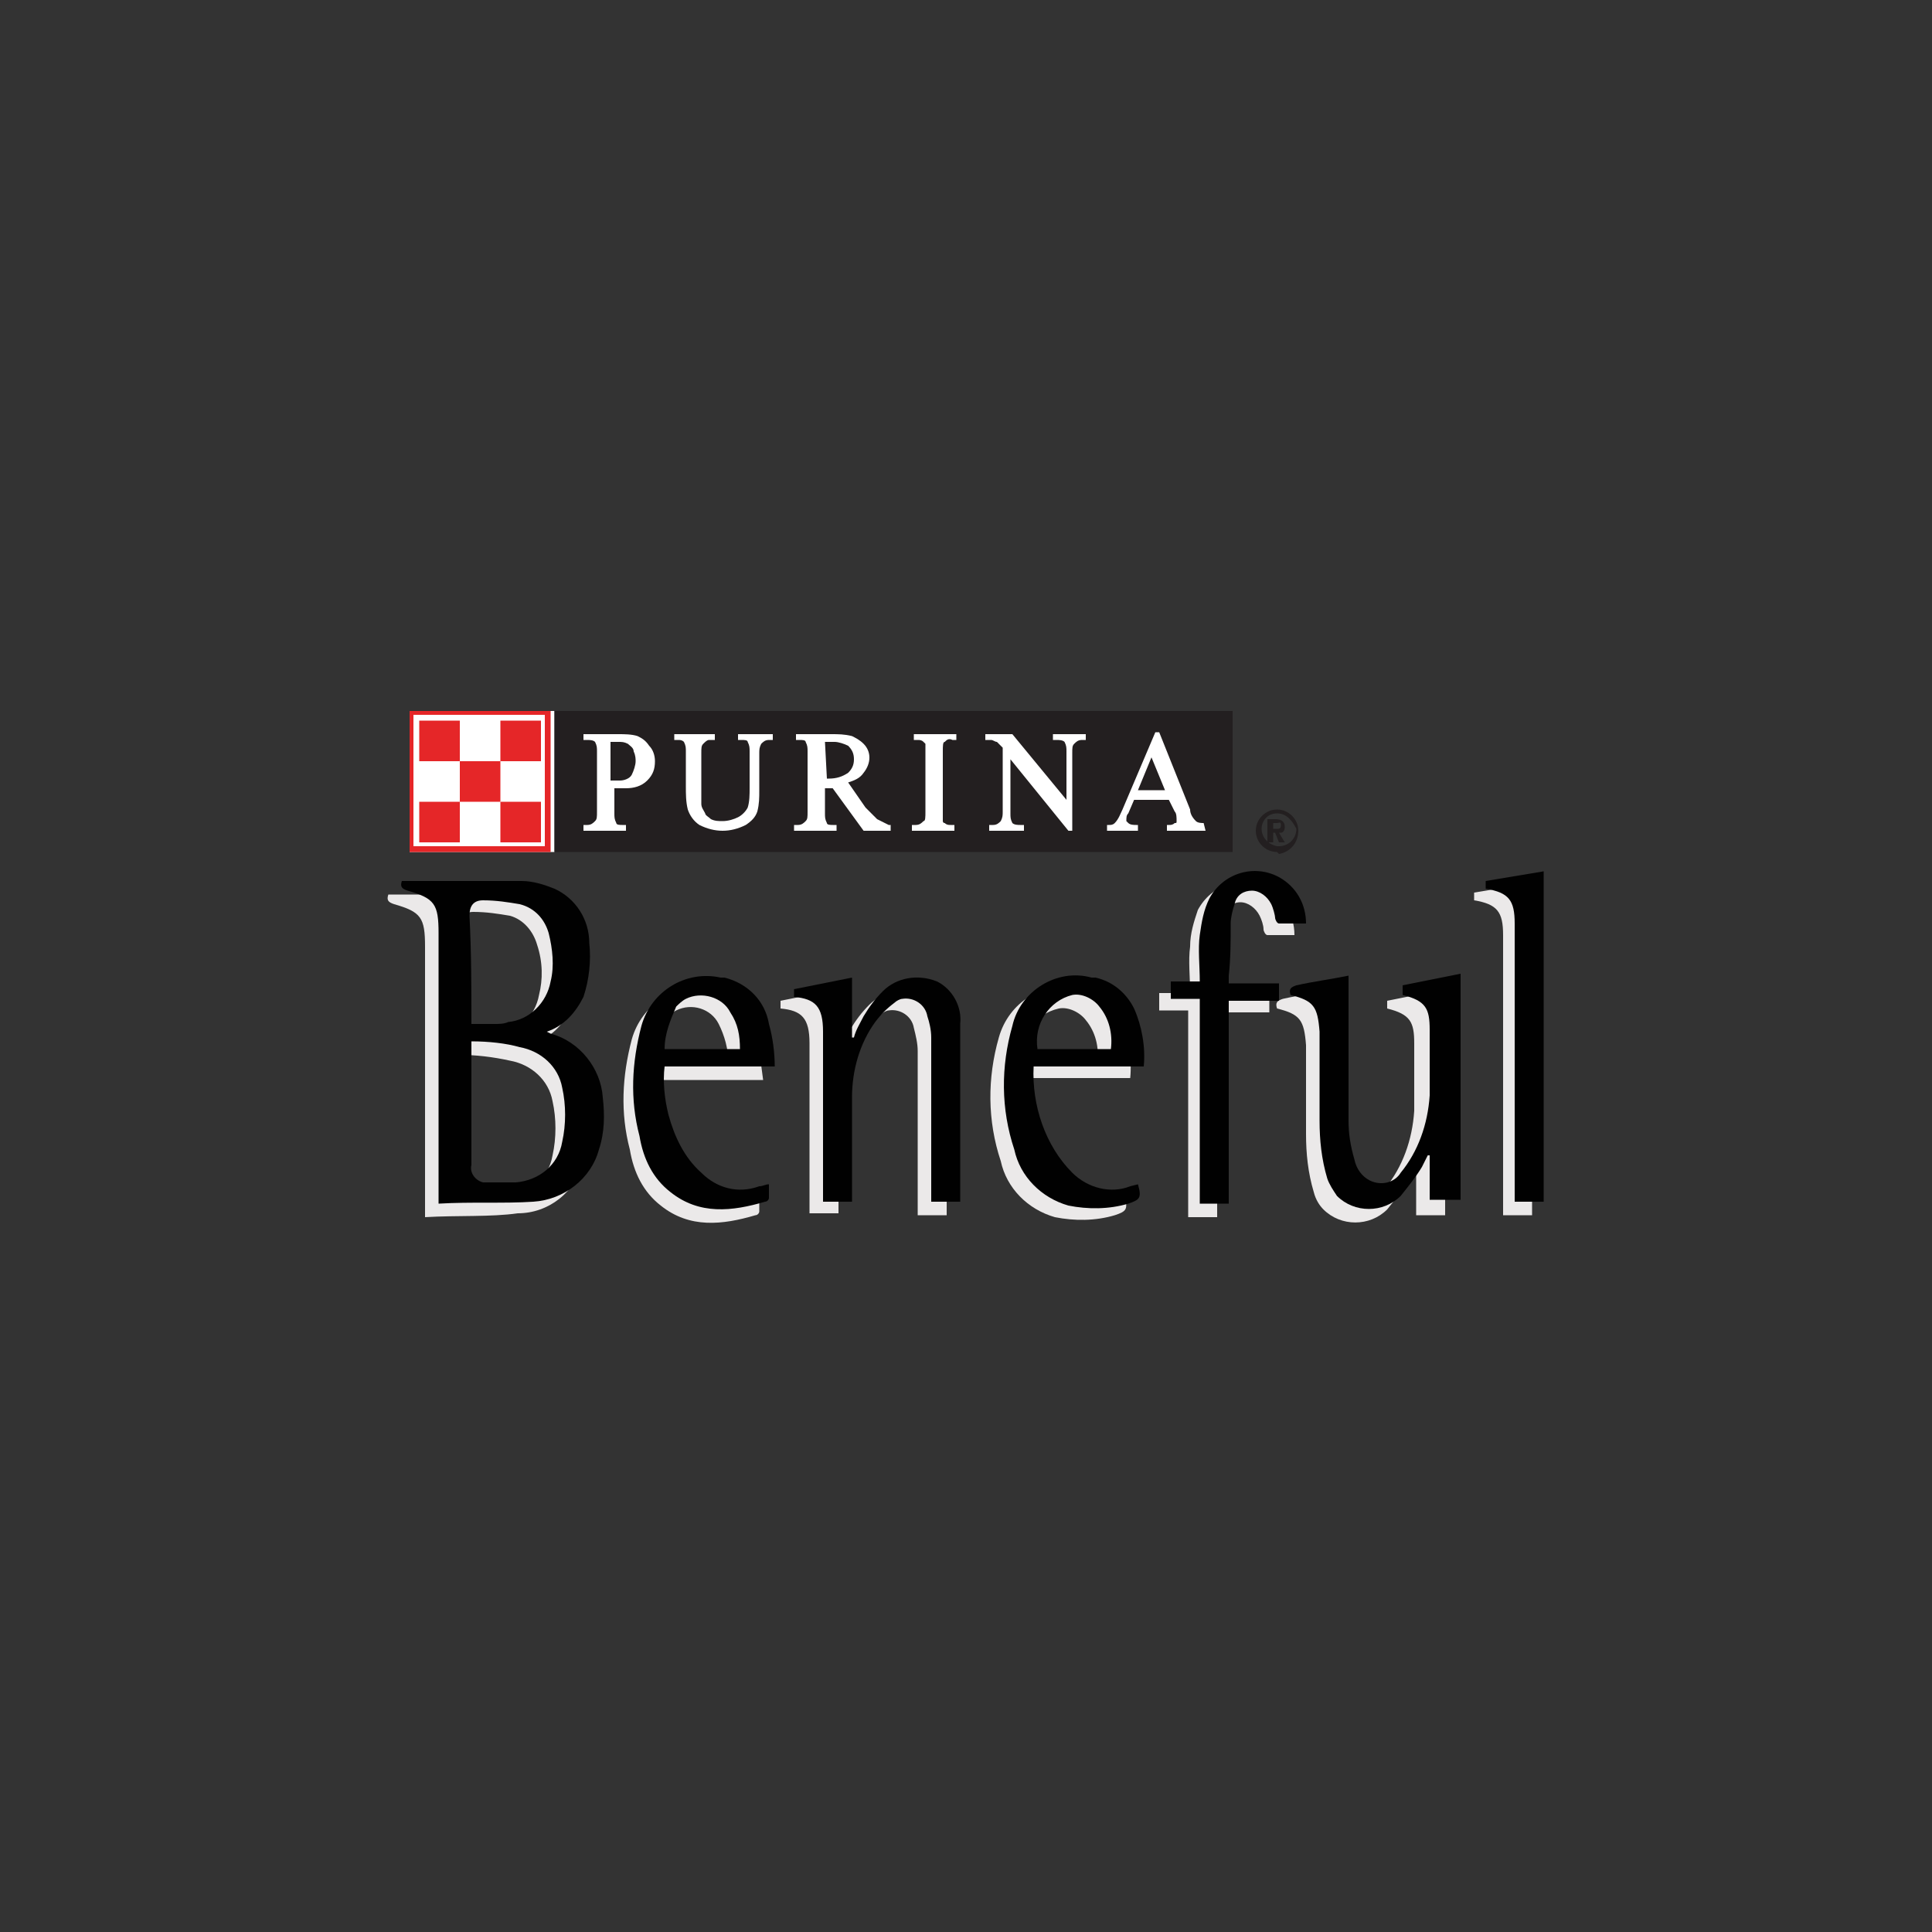 <?xml version="1.0" encoding="utf-8"?>
<!-- Generator: Adobe Illustrator 26.0.2, SVG Export Plug-In . SVG Version: 6.00 Build 0)  -->
<svg version="1.1" id="Capa_1" xmlns="http://www.w3.org/2000/svg" xmlns:xlink="http://www.w3.org/1999/xlink" x="0px" y="0px"
	 viewBox="0 0 100 100" style="enable-background:new 0 0 100 100;" xml:space="preserve">
<rect x="0" y="0" width="100" height="100" fill="#333333" stroke="none"/>
<style type="text/css">
	.st0{fill:#FFFFFF;}
	.st1{fill:#E52628;}
	.st2{fill:#231F20;}
	.st3{fill:#EBE9E9;}
	.st4{fill:#010101;}
	.st5{clip-path:url(#SVGID_00000176018228719493491340000001006840319917998268_);}
	.st6{fill:#C0C419;}
	.st7{fill:#008539;}
	.st8{fill:#1A1818;}
	.st9{fill:#E50019;}
	.st10{fill:#247531;}
	.st11{fill:#244225;}
	.st12{fill-rule:evenodd;clip-rule:evenodd;fill:#201D1A;}
	.st13{fill-rule:evenodd;clip-rule:evenodd;fill:#E31B15;}
	.st14{clip-path:url(#SVGID_00000025442869795960937860000002882680552427939007_);}
</style>
<g>
	<rect x="21.2" y="36.8" class="st0" width="7.5" height="7.3"/>
	<rect x="21.2" y="36.8" class="st1" width="7.3" height="7.3"/>
	<polyline class="st2" points="63.8,44.1 28.7,44.1 28.7,36.8 63.8,36.8 63.8,44.1 	"/>
	<path class="st0" d="M33,38.1C32.7,38,32.3,38,32,38h-1.8v0.3h0.2c0.1,0,0.3,0,0.4,0.1c0.1,0.2,0.1,0.3,0.1,0.5V42
		c0,0.3,0,0.4-0.1,0.5c-0.1,0.1-0.2,0.2-0.4,0.2h-0.2v0.3h2.2v-0.3h-0.2c-0.1,0-0.3,0-0.3-0.1c-0.1-0.2-0.1-0.3-0.1-0.5v-1.3H32h0.4
		c0.4,0,0.8-0.1,1.1-0.4c0.3-0.3,0.4-0.6,0.4-1c0-0.3-0.1-0.6-0.3-0.8C33.4,38.3,33.2,38.2,33,38.1 M31.6,38.4H32
		c0.2,0,0.3,0,0.5,0.1c0.1,0.1,0.3,0.2,0.3,0.4c0.1,0.2,0.1,0.4,0.1,0.5c0,0.2-0.1,0.5-0.2,0.7c-0.1,0.2-0.4,0.3-0.6,0.3h-0.5
		L31.6,38.4z"/>
	<path class="st0" d="M38.2,38v0.3h0.2c0.1,0,0.3,0,0.3,0.1c0.1,0.2,0.1,0.3,0.1,0.5v1.9c0,0.3,0,0.7-0.1,1
		c-0.1,0.2-0.3,0.4-0.5,0.5c-0.2,0.1-0.5,0.2-0.8,0.2c-0.2,0-0.4,0-0.6-0.1c-0.1-0.1-0.3-0.2-0.3-0.3c-0.1-0.2-0.2-0.3-0.2-0.5
		c0-0.2,0-0.4,0-0.6v-2c0-0.3,0-0.4,0.1-0.5c0.1-0.1,0.2-0.2,0.3-0.2H37V38h-2.1v0.3h0.2c0.1,0,0.2,0,0.3,0.1
		c0.1,0.2,0.1,0.3,0.1,0.5v1.8c0,0.4,0,0.8,0.1,1.2c0.1,0.3,0.3,0.6,0.6,0.8c0.4,0.2,0.8,0.3,1.2,0.3c0.4,0,0.8-0.1,1.2-0.3
		c0.3-0.2,0.5-0.4,0.6-0.7c0.1-0.4,0.1-0.7,0.1-1.1v-1.9c0-0.2,0-0.3,0.1-0.5c0.1-0.1,0.2-0.2,0.4-0.2H40V38H38.2"/>
	<path class="st0" d="M45.4,42.4c-0.2-0.2-0.4-0.4-0.6-0.6l-0.9-1.3c0.3-0.1,0.6-0.2,0.8-0.5c0.4-0.5,0.4-1.1,0-1.5
		c-0.2-0.2-0.4-0.3-0.6-0.4C43.7,38,43.4,38,43,38h-1.8v0.3h0.2c0.1,0,0.3,0,0.3,0.1c0.1,0.2,0.1,0.3,0.1,0.5V42
		c0,0.3,0,0.4-0.1,0.5c-0.1,0.1-0.2,0.2-0.4,0.2h-0.2v0.3h2.2v-0.3h-0.2c-0.1,0-0.3,0-0.3-0.1c-0.1-0.2-0.1-0.3-0.1-0.5v-1.3h0.4
		l1.6,2.2h1.4v-0.3H46C45.8,42.6,45.6,42.5,45.4,42.4 M42.7,38.4h0.5c0.2,0,0.5,0.1,0.7,0.2c0.2,0.2,0.3,0.4,0.3,0.7
		c0,0.3-0.1,0.5-0.3,0.7c-0.3,0.2-0.6,0.3-1,0.3h-0.1L42.7,38.4z"/>
	<path class="st0" d="M47.3,38v0.3h0.2c0.1,0,0.2,0,0.3,0.1c0,0,0.1,0.1,0.1,0.1c0,0.1,0,0.3,0,0.5V42c0,0.3,0,0.5-0.1,0.5
		c-0.1,0.1-0.2,0.2-0.4,0.2h-0.2v0.3h2.2v-0.3h-0.2c-0.1,0-0.2,0-0.3-0.1c-0.1,0-0.1-0.1-0.1-0.1c0-0.1,0-0.3,0-0.5v-3.1
		c0-0.3,0-0.5,0.1-0.5c0.1-0.1,0.2-0.2,0.4-0.1h0.2V38H47.3"/>
	<path class="st0" d="M56.3,38h-1.8v0.3h0.2c0.1,0,0.3,0,0.4,0.1c0.1,0.2,0.1,0.3,0.1,0.5v2.5L52.4,38H51v0.3h0.3
		c0.1,0,0.2,0.1,0.3,0.1c0.1,0.1,0.2,0.2,0.3,0.3V42c0,0.2,0,0.3-0.1,0.5c-0.1,0.1-0.2,0.2-0.4,0.2h-0.2v0.3H53v-0.3h-0.2
		c-0.1,0-0.3,0-0.4-0.1c-0.1-0.2-0.1-0.3-0.1-0.5v-2.8l3,3.7h0.2v-4c0-0.3,0-0.4,0.1-0.5c0.1-0.1,0.2-0.2,0.4-0.2h0.2V38"/>
	<path class="st0" d="M62.3,42.6c-0.1,0-0.3,0-0.4-0.1c-0.2-0.2-0.3-0.4-0.3-0.6l-1.6-4h-0.2l-1.7,4c-0.1,0.2-0.2,0.5-0.4,0.7
		c-0.1,0.1-0.2,0.1-0.3,0.1h-0.1v0.3h1.6v-0.3h-0.1c-0.1,0-0.3,0-0.4-0.1c0,0-0.1-0.1-0.1-0.1c0-0.2,0-0.3,0.1-0.4l0.3-0.7h1.8
		l0.3,0.6c0.1,0.1,0.1,0.3,0.1,0.5c0,0.1,0,0.1-0.1,0.1c-0.1,0.1-0.2,0.1-0.3,0.1h-0.1v0.3h2L62.3,42.6L62.3,42.6 M59.6,39.2
		l0.7,1.7h-1.4L59.6,39.2z"/>
	<rect x="21.4" y="37" class="st0" width="6.8" height="6.8"/>
	<rect x="21.7" y="41.5" class="st1" width="2.1" height="2.1"/>
	<rect x="25.9" y="41.5" class="st1" width="2.1" height="2.1"/>
	<rect x="23.8" y="39.4" class="st1" width="2.1" height="2.1"/>
	<rect x="21.7" y="37.3" class="st1" width="2.1" height="2.1"/>
	<rect x="25.9" y="37.3" class="st1" width="2.1" height="2.1"/>
	<path class="st2" d="M66.1,44.1c-0.6,0-1.1-0.5-1.1-1.1s0.5-1.1,1.1-1.1c0.6,0,1.1,0.5,1.1,1.1l0,0c0,0.6-0.4,1.1-1,1.2L66.1,44.1z
		 M66.1,42.1c-0.5,0-0.8,0.4-0.8,0.8l0,0c0,0.4,0.3,0.8,0.8,0.9h0.1c0.5,0,0.9-0.4,0.9-0.9C66.9,42.5,66.6,42.1,66.1,42.1L66.1,42.1
		z M65.9,43.6h-0.3v-1.2h0.4c0.3,0,0.5,0.1,0.5,0.4c0,0.2-0.1,0.3-0.2,0.3h-0.1l0.3,0.5h-0.3L66,43.1h-0.1L65.9,43.6z M66.1,42.9
		c0.1,0,0.2,0,0.2-0.2s-0.1-0.1-0.2-0.1h-0.2v0.3H66.1z"/>
	<path class="st3" d="M22,63V49c0-1.5-0.2-1.8-1.6-2.2c-0.3-0.1-0.4-0.2-0.3-0.5h6.2c0.6,0,1.2,0.2,1.7,0.4c1.1,0.5,1.8,1.6,1.8,2.8
		c0.1,0.9,0,1.9-0.3,2.8c-0.4,0.8-1,1.4-1.9,1.7l0.2,0.1c1.5,0.4,2.6,1.8,2.6,3.3c0.1,0.9,0.1,1.8-0.2,2.7c-0.4,1.6-1.8,2.7-3.4,2.7
		C25.4,63,23.7,62.9,22,63z M23.8,54.6v6.5c-0.1,0.4,0.2,0.8,0.7,0.8c0.1,0,0.1,0,0.2,0c0.5,0,1,0,1.5,0c1.2-0.1,2.2-0.9,2.4-2.1
		c0.2-0.9,0.2-1.9,0-2.8c-0.2-1.1-1.1-1.9-2.2-2.1C25.5,54.7,24.6,54.6,23.8,54.6L23.8,54.6z M23.8,53.7H25c0.2,0,0.5,0,0.7-0.1
		c1.1-0.1,2-1,2.2-2.1c0.2-0.8,0.2-1.7-0.1-2.6c-0.2-0.7-0.7-1.3-1.4-1.5c-0.6-0.1-1.2-0.2-1.9-0.2c-0.5,0-0.7,0.3-0.7,0.8
		C23.8,50,23.8,51.8,23.8,53.7L23.8,53.7z"/>
	<path class="st3" d="M66.1,52.2c-0.1-0.3,0-0.4,0.3-0.5c0.9-0.2,1.7-0.3,2.7-0.5v7.5c0,0.7,0.1,1.4,0.2,2.1
		c0.1,0.5,0.4,0.9,0.8,1.1c0.6,0.3,1.3,0.1,1.6-0.4c0.9-1.1,1.4-2.5,1.5-4V54c0-1.1-0.2-1.5-1.4-1.8v-0.4l3-0.6v11.7h-1.5v-2.4h-0.1
		c-0.1,0.2-0.2,0.4-0.3,0.6c-0.3,0.5-0.7,1-1.1,1.5c-0.9,0.9-2.4,0.9-3.3,0c0,0,0,0,0,0c-0.2-0.2-0.4-0.5-0.5-0.9
		c-0.3-1-0.4-2-0.4-3v-4.6C67.5,52.8,67.3,52.5,66.1,52.2z"/>
	<path class="st3" d="M49,62.9h-1.5v-8.5c0-0.4-0.1-0.8-0.2-1.2c-0.1-0.6-0.7-1-1.3-0.9c-0.1,0-0.3,0.1-0.4,0.2
		c-0.4,0.3-0.7,0.6-1,1c-0.8,1.1-1.2,2.5-1.2,3.9v5.4h-1.5V54c0-1.3-0.4-1.7-1.5-1.8v-0.4l3-0.6v3.2h0.1c0.1-0.4,0.3-0.8,0.5-1.1
		c0.3-0.5,0.6-0.9,1-1.3c0.7-0.7,1.9-0.9,2.8-0.5c0.8,0.4,1.3,1.3,1.2,2.2C49,53.5,49,62.9,49,62.9z"/>
	<path class="st3" d="M39.5,55.9h-5.7c-0.1,0.8,0,1.7,0.3,2.5c0.3,1.1,0.8,2.2,1.7,3c0.8,0.8,1.9,1.1,3,0.7l0.5-0.1v0.7
		c0,0.1-0.1,0.2-0.2,0.2c-1.7,0.5-3.4,0.7-4.9-0.5c-0.9-0.7-1.4-1.7-1.6-2.9c-0.5-1.9-0.4-3.8,0.1-5.7c0.5-1.8,2.3-3,4.1-2.5
		c0,0,0,0,0,0h0.2c1.2,0.3,2.1,1.2,2.2,2.4C39.3,54.4,39.4,55.1,39.5,55.9z M33.7,55h4c0-0.7-0.2-1.4-0.5-2
		c-0.4-0.8-1.4-1.1-2.2-0.7c-0.2,0.1-0.4,0.3-0.5,0.4C34,53.4,33.7,54.2,33.7,55z"/>
	<path class="st3" d="M52.8,55.8c-0.1,2,0.6,4.1,2,5.5c0.8,0.8,2,1.1,3,0.7l0.4-0.1c0.2,0.7,0.1,0.8-0.5,1c-1,0.3-2.1,0.3-3.1,0.1
		c-1.4-0.4-2.5-1.5-2.8-2.9c-0.7-2.1-0.7-4.3-0.1-6.4c0.5-1.8,2.3-3,4.2-2.5H56c0.9,0.2,1.6,0.8,2,1.6c0.4,0.9,0.6,2,0.5,3
		L52.8,55.8z M56.8,55c0.1-0.8-0.1-1.6-0.6-2.2c-0.3-0.4-0.9-0.7-1.4-0.6c-1.3,0.3-2.1,1.5-1.8,2.8L56.8,55z"/>
	<path class="st3" d="M60,52.3v-0.9h1.6c0-0.8-0.1-1.7,0-2.4c0-0.7,0.2-1.3,0.4-1.9c0.7-1.3,2.2-1.8,3.5-1.2
		c0.9,0.5,1.5,1.4,1.5,2.5h-1.4c-0.1,0-0.2-0.2-0.2-0.3c0-0.2-0.1-0.5-0.2-0.7c-0.2-0.4-0.6-0.7-1-0.7c-0.4,0-0.8,0.3-0.9,0.7
		c-0.1,0.3-0.2,0.6-0.2,1c0,0.9,0,1.8,0,2.7v0.4h2.6v0.9H63v10.6h-1.5V52.3H60z"/>
	<path class="st3" d="M79.3,62.9h-1.5V48.4c0-1.2-0.3-1.6-1.5-1.8v-0.4l3-0.5L79.3,62.9z"/>
	<path class="st4" d="M22.7,62.3V48.3c0-1.5-0.2-1.8-1.6-2.2c-0.3-0.1-0.4-0.2-0.3-0.5H27c0.6,0,1.2,0.2,1.7,0.4
		c1.1,0.5,1.8,1.6,1.8,2.8c0.1,0.9,0,1.9-0.3,2.8c-0.4,0.8-1,1.5-1.9,1.8l0.2,0.1c1.5,0.4,2.6,1.8,2.7,3.3c0.1,0.9,0.1,1.8-0.2,2.7
		c-0.4,1.5-1.8,2.6-3.4,2.7C26.1,62.3,24.4,62.2,22.7,62.3z M24.4,53.9v6.4c-0.1,0.4,0.2,0.8,0.6,0.9c0.1,0,0.1,0,0.2,0
		c0.5,0,1,0,1.5,0c1.2-0.1,2.2-0.9,2.4-2.1c0.2-0.9,0.2-1.9,0-2.8c-0.2-1.1-1.1-1.9-2.2-2.1C26.2,54,25.3,53.9,24.4,53.9z M24.4,53
		h1.2c0.2,0,0.5,0,0.7-0.1c1.1-0.1,2-1,2.2-2.1c0.2-0.8,0.1-1.7-0.1-2.5c-0.2-0.7-0.7-1.3-1.5-1.5c-0.6-0.1-1.2-0.2-1.9-0.2
		c-0.5,0-0.7,0.3-0.7,0.8C24.4,49.3,24.4,51.1,24.4,53L24.4,53z"/>
	<path class="st4" d="M66.8,51.5c-0.1-0.3,0-0.4,0.3-0.5c0.9-0.2,1.7-0.3,2.7-0.5V58c0,0.7,0.1,1.3,0.3,2c0.1,0.5,0.4,0.9,0.8,1.1
		c0.6,0.3,1.3,0.1,1.6-0.4c0.9-1.1,1.4-2.5,1.5-4v-3.4c0-1.1-0.2-1.5-1.4-1.8V51l3-0.6v11.7h-1.6v-2.3h-0.1
		c-0.1,0.2-0.2,0.4-0.3,0.6c-0.3,0.5-0.7,1-1.1,1.5c-0.9,0.9-2.4,0.9-3.3,0c-0.2-0.3-0.4-0.6-0.5-0.9c-0.3-1-0.4-2-0.4-3v-4.6
		C68.2,52.1,68,51.8,66.8,51.5z"/>
	<path class="st4" d="M49.7,62.2h-1.5v-8.5c0-0.4-0.1-0.8-0.2-1.1c-0.1-0.6-0.7-1-1.3-0.9c-0.1,0-0.3,0.1-0.4,0.2
		c-0.4,0.3-0.7,0.6-1,1c-0.8,1.1-1.2,2.5-1.2,3.9v5.4h-1.5v-8.8c0-1.3-0.4-1.7-1.5-1.8v-0.4l3-0.6v3.1h0.1c0.1-0.4,0.3-0.7,0.5-1.1
		c0.3-0.5,0.6-0.9,1-1.3c0.7-0.7,1.8-0.9,2.8-0.5c0.8,0.4,1.3,1.3,1.2,2.2V59L49.7,62.2z"/>
	<path class="st4" d="M40.1,55.2h-5.7c-0.1,0.8,0,1.7,0.2,2.5c0.3,1.1,0.8,2.2,1.7,3c0.8,0.8,1.9,1.1,3,0.7c0.2,0,0.3-0.1,0.5-0.1
		v0.7c0,0.1-0.1,0.2-0.2,0.2c-1.7,0.5-3.4,0.7-4.9-0.5c-0.9-0.7-1.4-1.7-1.6-2.9c-0.5-1.9-0.4-3.8,0.1-5.7c0.5-1.8,2.3-2.9,4.1-2.5
		c0,0,0,0,0,0h0.2c1.2,0.3,2.1,1.2,2.3,2.4C40,53.7,40.1,54.5,40.1,55.2z M34.4,54.3h3.9c0-0.7-0.1-1.3-0.5-1.9
		c-0.4-0.8-1.5-1.1-2.3-0.7c-0.2,0.1-0.4,0.3-0.5,0.4C34.7,52.8,34.4,53.5,34.4,54.3z"/>
	<path class="st4" d="M53.5,55.2c-0.1,2,0.6,4.1,2,5.5c0.8,0.8,2,1.1,3,0.7l0.4-0.1c0.2,0.7,0.1,0.8-0.5,1c-1,0.3-2.1,0.3-3.1,0.1
		c-1.4-0.4-2.5-1.5-2.8-2.9c-0.7-2.1-0.7-4.3-0.1-6.4c0.4-1.8,2.3-3,4.1-2.5c0,0,0,0,0,0l0.2,0c0.9,0.2,1.6,0.8,2,1.6
		c0.4,0.9,0.6,2,0.5,3L53.5,55.2z M57.5,54.3c0.1-0.8-0.1-1.6-0.6-2.2c-0.3-0.4-0.9-0.7-1.4-0.6c-1.2,0.3-2,1.5-1.8,2.8L57.5,54.3z"
		/>
	<path class="st4" d="M60.6,51.7v-0.9h1.5c0-0.8-0.1-1.7,0-2.4c0.1-0.7,0.2-1.3,0.5-1.9c0.7-1.3,2.3-1.8,3.6-1.1
		c0.9,0.5,1.4,1.4,1.4,2.4h-1.4c-0.1,0-0.2-0.2-0.2-0.3s-0.1-0.5-0.2-0.7c-0.2-0.4-0.6-0.7-1-0.7c-0.4,0-0.8,0.2-0.9,0.7
		c-0.1,0.3-0.2,0.7-0.2,1c0,0.9,0,1.8-0.1,2.7v0.4h2.6v0.9h-2.6v10.5h-1.5V51.7H60.6z"/>
	<path class="st4" d="M79.9,62.2h-1.5V47.8c0-1.2-0.3-1.6-1.5-1.8v-0.4l3-0.5V62.2z"/>
</g>
<g>
	<g>
		<defs>
			<rect id="SVGID_00000183932150459397553580000005337925465034093713_" x="254.5" y="25.2" width="71" height="49.6"/>
		</defs>
		<clipPath id="SVGID_00000124860209881232311280000013510902258461495461_">
			<use xlink:href="#SVGID_00000183932150459397553580000005337925465034093713_"  style="overflow:visible;"/>
		</clipPath>
		<g style="clip-path:url(#SVGID_00000124860209881232311280000013510902258461495461_);">
			<g id="Grupo_10811">
				<path id="Trazado_7147" class="st0" d="M295.5,61.3c0,0-0.1,0.1-0.1,0.1c0,0-0.1,0-0.2,0.1l0,0l0,0l0,0c0,0-0.1,0-0.1,0h-0.1
					l0,0l0,0h0h-0.1l-0.2,0.1l-0.2,0.1c-0.1,0-0.1,0-0.2,0c0,0-0.1,0-0.1,0c0,0,0-0.1,0-0.1v-0.2c0-0.1,0-0.1,0-0.2
					c0-0.1,0-0.1,0-0.2c0-0.1,0.1-0.2,0.1-0.2c0-0.1,0-0.2,0.1-0.2c0,0,0-0.1,0-0.1c0-0.1,0-0.1-0.1-0.1c0,0-0.1-0.1-0.1-0.1l0,0
					c0,0,0,0-0.1,0l0,0l0,0l0,0l0,0l0,0l0,0c0,0-0.1-0.1-0.1-0.1c0,0-0.1-0.1-0.1-0.1c0,0-0.1,0-0.2,0h-0.2c0,0-0.1,0-0.1,0
					l-0.2,0.1l-0.1,0.1l-0.1,0.1l0,0l0,0l0,0l0,0l-0.1,0.1l-0.1,0.1c0,0,0,0.1-0.1,0.1c0,0,0,0.1,0,0.1v0l0,0l0,0l0,0l0,0l0,0
					c0,0,0,0.1,0,0.1L293,61c0,0,0,0.1,0,0.1l0,0c0,0,0,0,0,0c0,0,0,0.1,0,0.1c0,0,0,0,0,0.1l0,0h-0.1l-0.2,0.1l-0.2,0.1h-0.2l0,0
					c-0.1,0-0.1-0.1-0.1-0.2c0-0.1,0-0.1,0-0.2l0,0c0,0,0,0,0-0.1l0,0l0,0c0,0,0-0.1,0-0.1s0,0,0-0.1c0-0.1,0-0.1,0-0.2
					c0-0.1,0-0.1,0.1-0.2c0-0.1,0-0.1,0.1-0.2c0.1-0.2,0.2-0.5,0.3-0.7c0.1-0.2,0.3-0.4,0.4-0.7c0-0.1,0.1-0.1,0.1-0.1l0,0l0,0
					c0,0,0,0,0-0.1l0,0l0,0v-0.1c0,0-0.1,0-0.1,0l0,0l0,0c0,0,0,0-0.1,0c0,0-0.1,0-0.1,0H292c0,0,0,0,0,0.1l-0.1,0.2l-0.1,0.2
					c0,0,0,0.1,0,0.1v0.1c0,0,0,0,0,0.1c0,0,0,0,0,0.1c0,0.1,0,0.1-0.1,0.2c0,0.1,0,0.1-0.1,0.2l-0.1,0.2c0,0,0,0.1,0,0.1V60
					c0,0.1-0.1,0.1-0.1,0.2l0,0l0,0l-0.4-0.1H291h-0.1h-0.1c0,0-0.1,0-0.1,0c0,0-0.1,0-0.1,0.1l-0.1,0.1c-0.1,0-0.1,0.1-0.2,0.1
					l-0.1,0.1c0,0,0,0-0.1,0.1l-0.1,0.2l-0.1,0.1c0,0,0,0.1,0,0.1l0,0l0,0l0,0c0,0,0.1,0,0.1-0.1l0.1-0.1l0.1-0.1l0,0l0,0
					c0,0,0,0,0,0.1l-0.1,0.1l-0.1,0.1l-0.1,0.2l-0.1,0.2c0,0.1,0,0.1-0.1,0.2c-0.1,0.1,0,0.1,0,0.1l0,0c0,0-0.1,0-0.1,0.1
					c-0.1,0-0.1,0.1-0.2,0.1c-0.1,0-0.1,0.1-0.2,0.1l-0.2,0.1c-0.1,0-0.2,0.1-0.2,0.1c-0.1,0-0.1,0-0.1-0.1l0,0c0,0,0-0.1,0-0.1
					s0,0,0,0v-0.1c0-0.1,0.1-0.2,0.1-0.3c0-0.1,0.1-0.2,0.2-0.3c0-0.1,0-0.1,0.1-0.2l0.1-0.2c0,0,0.1-0.1,0.1-0.1l0.1-0.1l0,0l0,0
					l-0.1-0.1c0-0.1,0-0.2-0.2-0.3h-0.1c0,0,0,0,0,0l0,0l0,0c0,0-0.1,0-0.1,0c0,0-0.1,0.1-0.1,0.1c0,0-0.1,0.1-0.1,0.1l-0.1,0.1
					c0,0,0,0.1,0,0.1c0,0,0,0,0,0.1l0,0c0,0,0,0,0,0.1l0,0l0,0h0.1l0,0l0,0l0,0c0,0,0,0.1-0.1,0.1l0,0l0,0h0l0,0v0.1l0,0l0,0l0,0
					l0,0c0,0,0,0.1,0,0.1c0,0,0,0.1,0,0.1c0,0,0,0,0,0.1l0,0c0,0,0,0.1,0,0.1l0.1,0.1c0,0,0,0,0,0.1c0,0,0,0.1,0.1,0.1
					c0,0,0.1,0.1,0.1,0.1c0.1,0.1,0.2,0.1,0.3,0.2h0.1h0.1c0,0,0.1,0,0.1,0c-0.1-0.1-0.2-0.1-0.3,0c-0.1,0.1-0.1,0.2,0,0.3l0,0l0,0
					c0,0,0.1-0.1,0.1-0.1l0.1-0.1l0.1-0.1l0.2-0.2l0,0l0.1,0.1c0,0.1,0.1,0.1,0.1,0.2l0.1,0.1h0.1h0.1h0.1l0.1-0.1
					c0,0,0.1,0,0.1-0.1c0,0,0,0,0.1-0.1l0.1-0.1c0,0,0,0,0.1-0.1l0.1-0.1c0-0.1,0.1-0.1,0.1-0.2l0.1-0.2c0,0,0-0.1,0.1-0.1
					c0,0,0,0,0,0v0.1c0,0,0,0.1,0,0.1c0,0,0,0.1,0,0.1c0,0.1,0.1,0.1,0.1,0.2c0,0.1,0.1,0.1,0.2,0.2c0,0,0,0,0.1,0.1
					c0,0,0.1,0.1,0.1,0.1c0.1,0.1,0.1,0.1,0.2,0.1c0.1,0,0.1,0,0.2,0c0,0,0.1,0,0.1,0c0,0,0.1,0,0.1,0h0.1c0,0,0.1,0,0.1-0.1
					l0.1-0.1l0.1-0.1l0.1-0.1l0,0c0.1,0.1,0.2,0.1,0.3,0.1h0.1c0.1,0.1,0.2,0.1,0.4,0l0.1-0.1l0.1-0.1c0,0,0.1-0.1,0.1-0.1
					c0,0,0-0.1,0.1-0.1l0.1-0.1l0.1-0.1l0.1-0.1l0,0l0,0c0,0,0,0.1,0,0.1c0,0,0,0.1,0,0.1c0,0.1,0,0.1,0.1,0.2c0,0,0,0,0.1,0.1
					l0.1,0.1l0.1,0.1l0.1,0.1l0.1,0.1l0,0h0.1h0.1c0.1,0,0.2-0.1,0.2-0.1c0.1-0.1,0.2-0.1,0.2-0.2c0.1-0.1,0.1-0.1,0.2-0.2l0.1-0.1
					c0,0,0.1,0,0.1-0.1l0,0 M288.3,61.6L288.3,61.6L288.3,61.6L288.3,61.6v-0.1l0,0C288.3,61.5,288.3,61.6,288.3,61.6 M288.3,61.4
					L288.3,61.4L288.3,61.4L288.3,61.4C288.3,61.4,288.3,61.4,288.3,61.4C288.4,61.5,288.3,61.5,288.3,61.4 M288.4,61.1
					C288.4,61.2,288.4,61.2,288.4,61.1L288.4,61.1L288.4,61.1v0.1l0,0l0,0C288.4,61.3,288.4,61.2,288.4,61.1c0,0,0-0.1,0-0.1l0,0
					C288.4,61,288.4,61,288.4,61.1 M288.4,61L288.4,61L288.4,61L288.4,61L288.4,61 M288.5,60.9L288.5,60.9L288.5,60.9L288.5,60.9
					L288.5,60.9 M290.7,61.3L290.7,61.3C290.7,61.3,290.8,61.3,290.7,61.3L290.7,61.3L290.7,61.3 M290.9,61.1L290.9,61.1
					C290.9,61.1,290.9,61,290.9,61.1L290.9,61.1C291,61,291,61.1,290.9,61.1 M291,60.7L291,60.7L291,60.7L291,60.7l-0.1,0.1l0,0
					c0,0,0,0.1,0,0.1l-0.1,0.2c0,0,0,0.1,0,0.1v0.1l0,0l0,0v0.1l-0.1,0.2c-0.1,0.1-0.2,0.2-0.3,0.2l0,0c0,0,0-0.1,0-0.1
					c0-0.1,0-0.1,0-0.2c0,0,0-0.1,0-0.1v-0.1l0.1-0.2c0-0.1,0.1-0.1,0.1-0.1l0.1-0.1l0.1-0.1l0.1-0.1l0.1-0.1h0.1h0.1l0,0l0,0l0,0
					l0,0l0,0l0,0l-0.1,0.2 M291.1,60.6L291.1,60.6L291.1,60.6L291.1,60.6C291.1,60.6,291.1,60.7,291.1,60.6 M291.4,60.8
					c0,0.1,0,0.2-0.1,0.3c0,0,0,0.1,0,0.1c0,0,0,0.1,0,0.1s0,0,0,0l0,0l0,0l0,0c0,0,0-0.1,0-0.1V61c0,0,0-0.1,0-0.1V61
					c0,0,0,0,0-0.1c0,0,0,0,0-0.1C291.3,60.9,291.3,60.8,291.4,60.8C291.3,60.8,291.3,60.8,291.4,60.8c-0.1,0-0.1-0.1-0.1-0.2l0,0
					l0,0l0,0l0,0c0,0,0-0.1,0.1-0.1l0,0C291.4,60.5-1560.4,60.7,291.4,60.8C291.4,60.7,291.4,60.7,291.4,60.8l-0.1,0.2 M292.4,61.9
					L292.4,61.9 M293.8,61.1L293.8,61.1c-0.1,0.1-0.1,0.2-0.2,0.2c-0.1,0,0,0,0,0s0-0.1,0-0.1L293.8,61.1
					C293.7,61.1,293.8,61,293.8,61.1L293.8,61.1C293.8,61,293.8,61,293.8,61.1 M294,60.5L294,60.5C294,60.6,294,60.6,294,60.5l0,0.1
					l0,0l0,0l0,0h0l0,0l0,0l0,0l0,0l0,0l0,0c0,0,0,0.1-0.1,0.1l0,0l0,0v-0.1l0,0l0,0c0,0,0,0,0,0.1l-0.1,0.1l0,0l0,0l0,0l0,0
					c0,0,0,0.1-0.1,0.1l0,0l0,0c0,0,0-0.1,0-0.1s0,0,0,0s-0.1,0.1-0.1,0.1c0,0,0,0.1,0,0.1l0,0l0,0l0,0l0,0l0,0l0,0v0.1
					c0,0,0,0,0,0.1c0,0-0.1,0-0.1,0.1l-0.1,0.1l-0.1,0.1c0,0,0,0.1-0.1,0.1c0,0-0.1,0-0.1,0l0,0v-0.1c0,0,0.1-0.1,0.1-0.1l0,0l0,0
					c0,0-0.1,0.1-0.1,0.1H293c0-0.1,0-0.1,0.1-0.2c0,0,0.1,0,0.1-0.1h-0.1c0,0,0-0.1,0.1-0.1l0,0l0,0l0,0l0.1-0.1l0.1-0.2l0.1-0.1
					l0.1-0.1c0,0,0.1-0.1,0.1-0.1c0,0,0.1-0.1,0.1-0.1l0.1-0.1l0.1-0.1c0,0,0.1,0,0.1,0H294l0,0l0,0"/>
			</g>
		</g>
	</g>
</g>
</svg>
